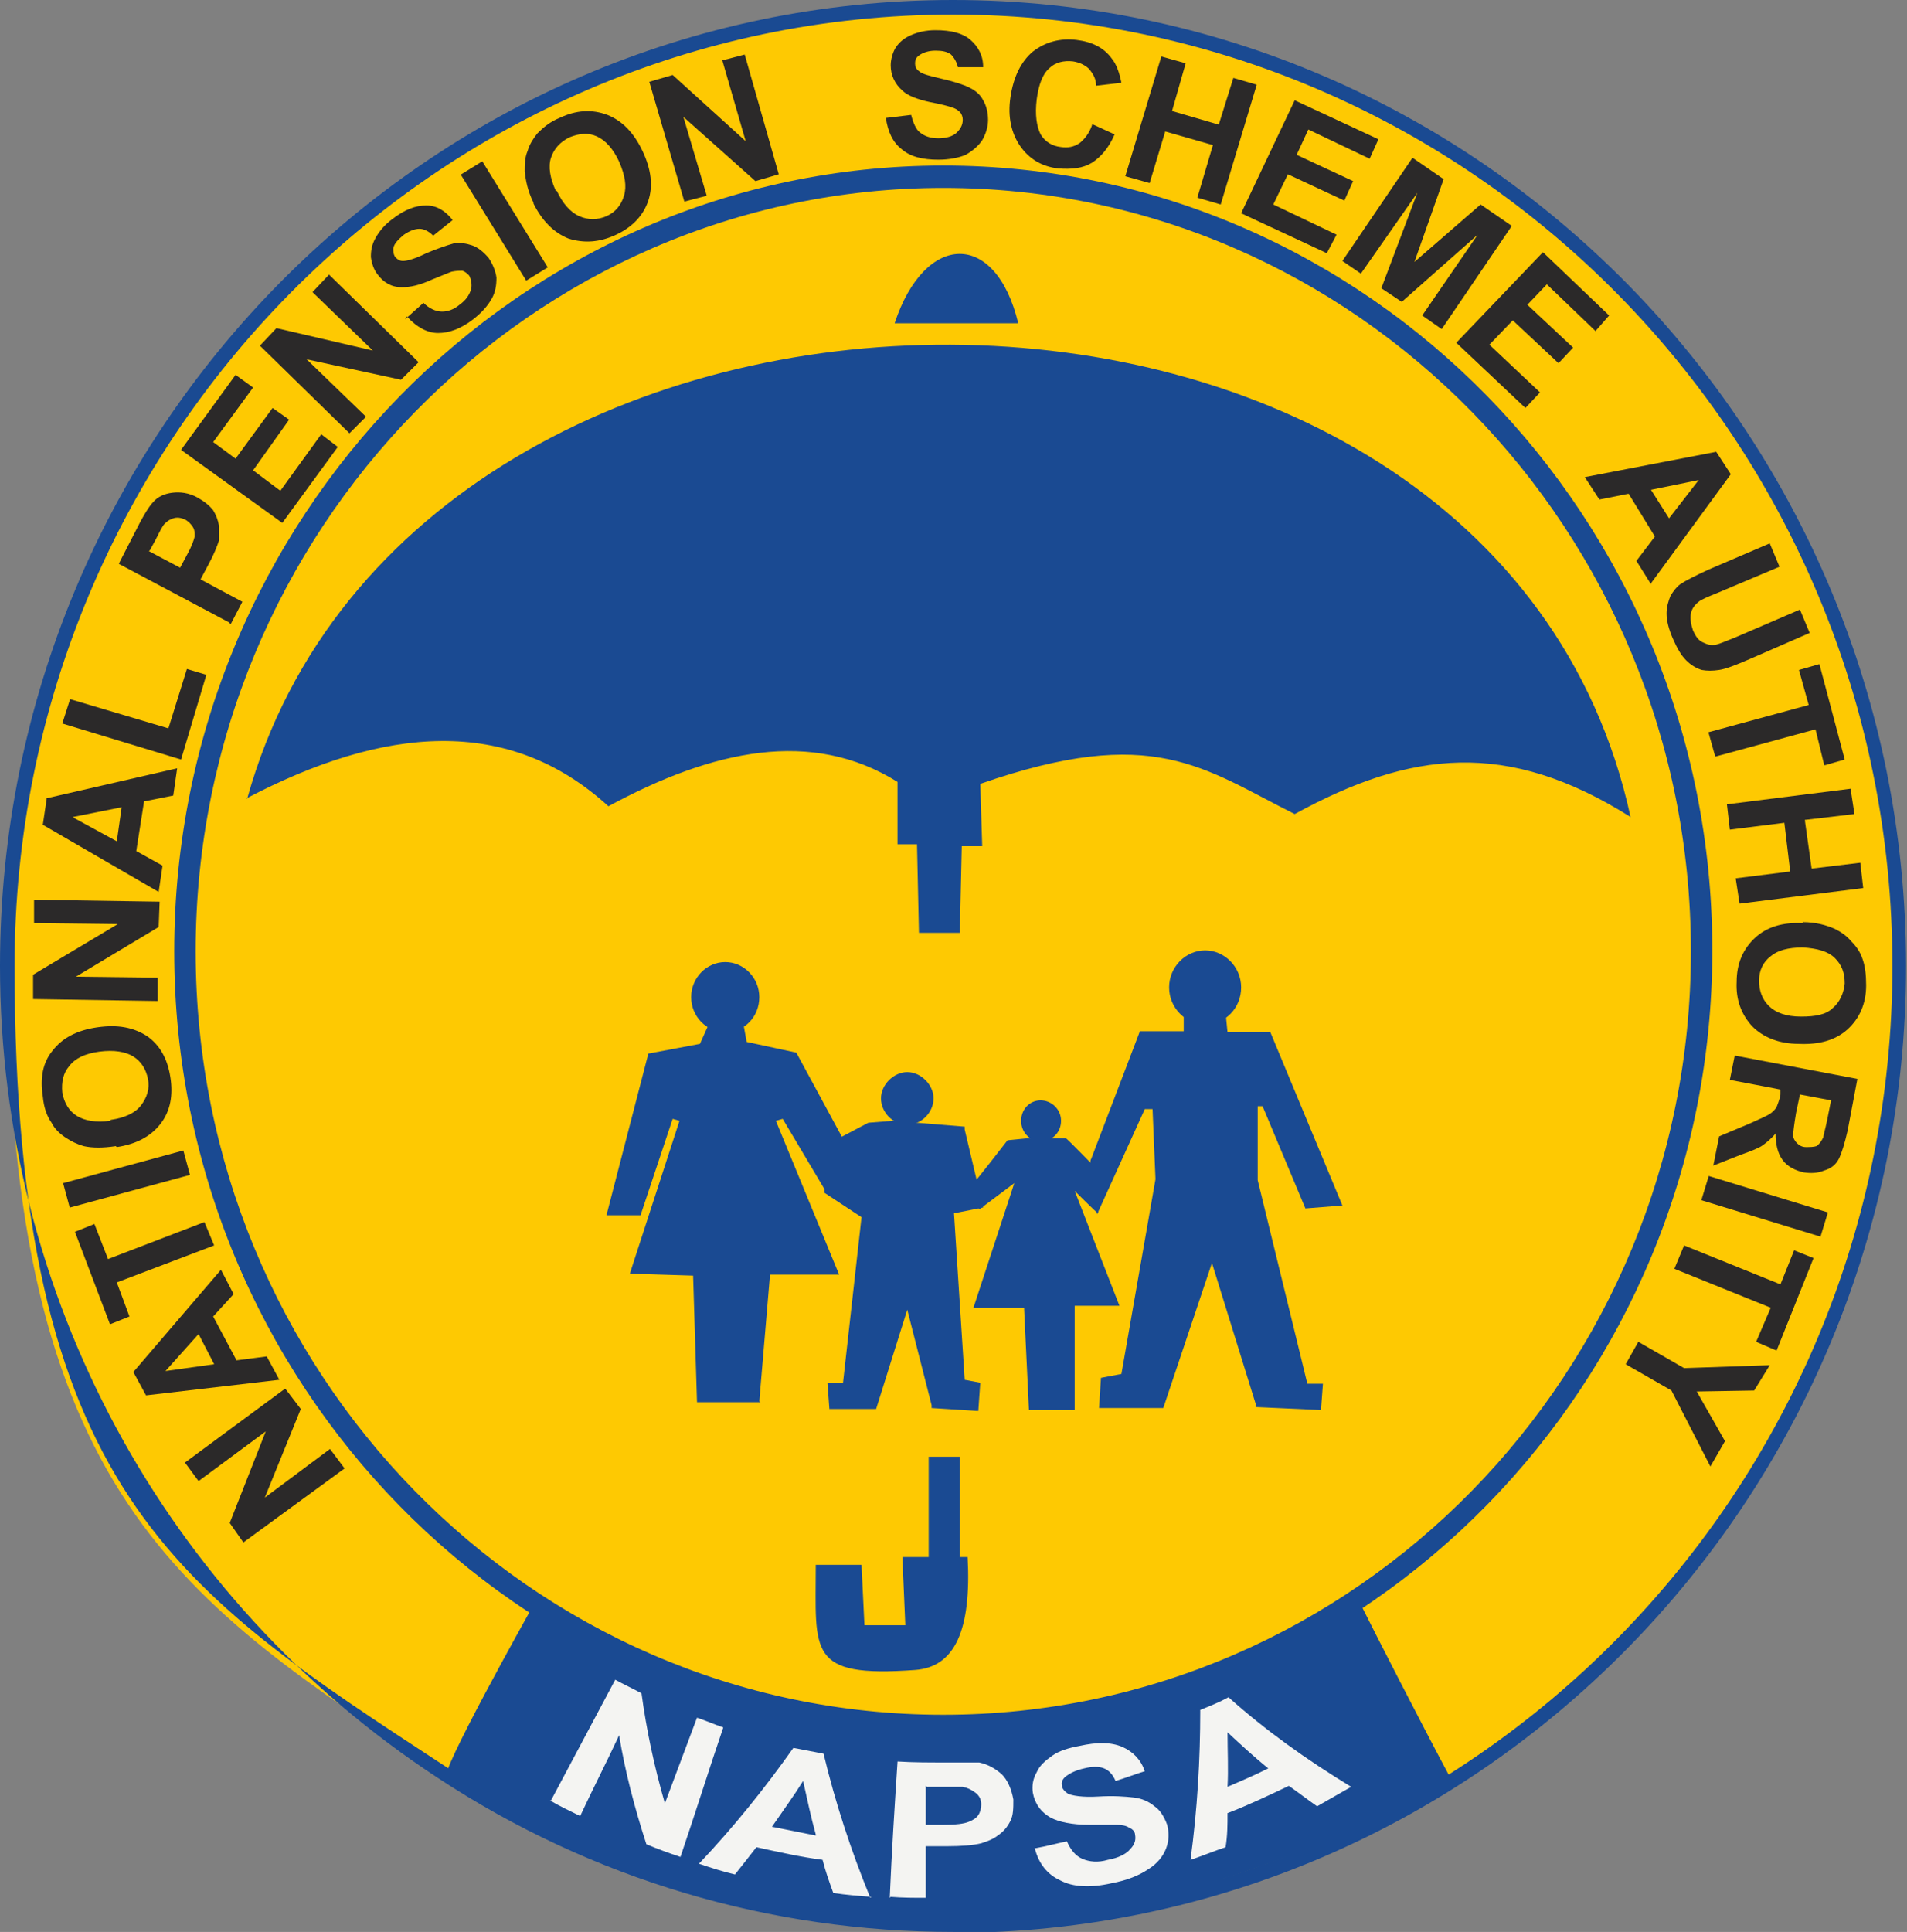<?xml version="1.0" encoding="UTF-8"?>
<svg id="Livello_1" xmlns="http://www.w3.org/2000/svg" xmlns:xlink="http://www.w3.org/1999/xlink" version="1.1" viewBox="0 0 195.9 198.4">
  <rect x="0" y="0" width="195.9" height="198.4" fill="#808080" stroke="none"/>
  <!-- Generator: Adobe Illustrator 29.5.1, SVG Export Plug-In . SVG Version: 2.1.0 Build 141)  -->
  <defs>
    <style>
      .st0 {
        fill: none;
      }

      .st1 {
        clip-path: url(#clippath-10);
      }

      .st2 {
        fill: #fec902;
      }

      .st3 {
        clip-path: url(#clippath-1);
      }

      .st4 {
        clip-path: url(#clippath-3);
      }

      .st5 {
        clip-path: url(#clippath-4);
      }

      .st6 {
        clip-path: url(#clippath-2);
      }

      .st7 {
        clip-path: url(#clippath-7);
      }

      .st8 {
        clip-path: url(#clippath-6);
      }

      .st9 {
        clip-path: url(#clippath-9);
      }

      .st10 {
        clip-path: url(#clippath-8);
      }

      .st11 {
        clip-path: url(#clippath-5);
      }

      .st12 {
        fill: #1a4a92;
      }

      .st13 {
        fill: #2b2929;
      }

      .st14 {
        fill: #f4f4f2;
      }

      .st15 {
        clip-path: url(#clippath);
      }
    </style>
    <clipPath id="clippath">
      <rect class="st0" x="0" width="195.9" height="198.4"/>
    </clipPath>
    <clipPath id="clippath-1">
      <rect class="st0" x="0" width="195.9" height="198.4"/>
    </clipPath>
    <clipPath id="clippath-2">
      <rect class="st0" x="0" width="195.9" height="198.4"/>
    </clipPath>
    <clipPath id="clippath-3">
      <rect class="st0" x="0" width="195.9" height="198.4"/>
    </clipPath>
    <clipPath id="clippath-4">
      <rect class="st0" x="0" width="195.9" height="198.4"/>
    </clipPath>
    <clipPath id="clippath-5">
      <rect class="st0" x="0" width="195.9" height="198.4"/>
    </clipPath>
    <clipPath id="clippath-6">
      <rect class="st0" x="0" width="195.9" height="198.4"/>
    </clipPath>
    <clipPath id="clippath-7">
      <rect class="st0" x="0" width="195.9" height="198.4"/>
    </clipPath>
    <clipPath id="clippath-8">
      <rect class="st0" x="0" width="195.9" height="198.4"/>
    </clipPath>
    <clipPath id="clippath-9">
      <rect class="st0" x="0" width="195.9" height="198.4"/>
    </clipPath>
    <clipPath id="clippath-10">
      <rect class="st0" x="0" width="195.9" height="198.4"/>
    </clipPath>
  </defs>
  <g class="st15">
    <path class="st2" d="M97.9,197.7c53.5,0,97.2-44.2,97.2-98.5S151.5.8,97.9.8.8,45,.8,99.2s17.9,65.3,44.7,82.9c15.1,9.9,33.1,15.6,52.4,15.6"/>
    <path class="st12" d="M97.9,1.5C44.8,1.5,1.5,45.3,1.5,99.2s16.6,64.1,44.4,82.3c15.5,10.1,33.5,15.5,52,15.5,53.2,0,96.5-43.9,96.5-97.8S151.1,1.5,97.9,1.5M97.9,198.4c-18.8,0-37.1-5.4-52.9-15.8C16.9,164.2,0,133,0,99.2,0,44.5,43.9,0,97.9,0s97.9,44.5,97.9,99.2-43.9,99.3-97.9,99.3"/>
  </g>
  <polygon class="st13" points="35.4 150.8 25 158.4 23.6 156.4 27.3 147 20.4 152.1 19 150.2 29.3 142.6 30.9 144.7 27.2 153.8 33.9 148.8 35.4 150.8"/>
  <path class="st13" d="M22.7,130.4l1.3,2.5-2.1,2.3,2.4,4.5,3.1-.4,1.3,2.4-13.7,1.6-1.3-2.4,9-10.5ZM20.4,137l-3.4,3.8,5-.7-1.6-3.1Z"/>
  <polygon class="st13" points="11.1 129.3 9.7 125.7 7.7 126.5 11.3 136 13.3 135.2 12 131.7 22 127.9 21 125.5 11.1 129.3"/>
  <rect class="st13" x="6.5" y="119.8" width="12.8" height="2.6" transform="translate(-31.2 7.6) rotate(-15.2)"/>
  <g class="st3">
    <path class="st13" d="M11.9,117.7c-1.3.2-2.4.2-3.3,0-.7-.2-1.3-.5-1.9-.9-.6-.4-1.1-.9-1.4-1.5-.5-.7-.8-1.6-.9-2.7-.3-1.9,0-3.5,1-4.7,1-1.3,2.5-2.1,4.6-2.4,2.1-.3,3.7,0,5.1.9,1.3.9,2.1,2.3,2.4,4.2.3,1.9,0,3.5-1,4.8-1,1.3-2.5,2.1-4.5,2.4M11.4,115c1.4-.2,2.5-.7,3.1-1.5.6-.8.9-1.7.7-2.7-.2-1-.7-1.8-1.5-2.3-.8-.5-2-.7-3.5-.5-1.5.2-2.5.7-3.1,1.5-.6.7-.8,1.6-.7,2.7.2,1.1.7,1.9,1.5,2.4s2,.7,3.4.5"/>
  </g>
  <polygon class="st13" points="3.5 94.8 12.1 94.9 3.4 100.1 3.4 102.6 16.2 102.8 16.2 100.4 7.8 100.3 16.3 95.2 16.4 92.6 3.5 92.4 3.5 94.8"/>
  <path class="st13" d="M7.5,83.9l5-1-.5,3.5-4.4-2.4ZM4.8,82l-.4,2.7,11.9,6.9.4-2.7-2.7-1.5.8-5.1,3-.6.4-2.8-13.5,3.1Z"/>
  <polygon class="st13" points="17.3 74.8 7.2 71.8 6.4 74.3 18.6 78 21.2 69.3 19.2 68.7 17.3 74.8"/>
  <g class="st6">
    <path class="st13" d="M23.5,63.9l-11.3-6,1.9-3.7c.7-1.4,1.3-2.3,1.6-2.6.5-.6,1.2-.9,2-1,.8-.1,1.7,0,2.6.5.7.4,1.2.8,1.6,1.3.3.5.5,1,.6,1.6,0,.5,0,1,0,1.5-.2.6-.5,1.4-1.1,2.5l-.8,1.5,4.3,2.3-1.2,2.3ZM15.3,56.6l3.2,1.7.7-1.3c.5-.9.7-1.5.8-1.9,0-.4,0-.7-.2-1-.2-.3-.4-.5-.7-.7-.4-.2-.8-.3-1.2-.2-.4.1-.7.3-1,.6-.2.2-.5.8-.9,1.6l-.6,1.1Z"/>
  </g>
  <polygon class="st13" points="29 53.7 18.6 46.2 24.2 38.5 26 39.8 21.9 45.4 24.2 47.1 28 41.9 29.7 43.1 26 48.3 28.8 50.4 33 44.6 34.7 45.9 29 53.7"/>
  <polygon class="st13" points="35.9 44.5 26.7 35.5 28.4 33.7 38.3 36 32.1 30 33.8 28.2 43 37.2 41.2 39 31.5 36.9 37.6 42.8 35.9 44.5"/>
  <g class="st4">
    <path class="st13" d="M41.6,32.8l1.9-1.7c.6.6,1.3.9,1.9.9.6,0,1.2-.2,1.8-.7.7-.5,1-1,1.2-1.6.1-.5,0-1-.2-1.4-.2-.2-.4-.4-.7-.5-.3,0-.6,0-1.1.1-.3.1-1,.4-2,.8-1.3.6-2.3.8-3.1.8-1.1,0-1.9-.5-2.5-1.3-.4-.5-.6-1.1-.7-1.8,0-.7.1-1.3.5-2,.4-.7.9-1.3,1.7-1.9,1.3-1,2.4-1.4,3.5-1.4,1.1,0,2,.6,2.7,1.5l-2,1.6c-.5-.5-1-.7-1.4-.7-.5,0-1,.2-1.6.6-.6.5-1,.9-1.1,1.4,0,.3,0,.6.2.9.2.2.4.4.8.4.4,0,1.2-.2,2.4-.8,1.2-.5,2.1-.8,2.8-1,.7-.1,1.3,0,1.9.2.6.2,1.2.7,1.7,1.3.4.6.7,1.3.8,2,0,.8-.1,1.5-.5,2.2-.4.7-1,1.4-1.9,2.1-1.3,1-2.5,1.4-3.6,1.4-1.1,0-2.2-.6-3.2-1.7"/>
  </g>
  <rect class="st13" x="50.5" y="16.3" width="2.6" height="12.8" transform="translate(-4.2 30.6) rotate(-31.7)"/>
  <g class="st5">
    <path class="st13" d="M54.8,20.8c-.6-1.2-.8-2.3-.9-3.2,0-.7,0-1.4.3-2.1.2-.7.6-1.3,1-1.8.6-.6,1.3-1.2,2.3-1.6,1.7-.8,3.3-.9,4.9-.3,1.5.6,2.7,1.8,3.6,3.7.9,1.9,1.1,3.6.6,5.1-.5,1.5-1.6,2.7-3.3,3.5-1.7.8-3.3.9-4.9.4-1.5-.6-2.7-1.8-3.6-3.6M57.2,19.6c.6,1.3,1.4,2.2,2.3,2.6.9.4,1.9.4,2.8,0,.9-.4,1.5-1.1,1.8-2.1.3-1,.1-2.1-.5-3.5-.6-1.3-1.4-2.2-2.3-2.6-.9-.4-1.8-.3-2.8.1-1,.5-1.6,1.2-1.9,2.1s-.1,2.1.5,3.4"/>
  </g>
  <polygon class="st13" points="70.3 20.7 66.7 8.4 69.1 7.7 76.6 14.5 74.2 6.2 76.5 5.6 80 17.9 77.6 18.6 70.2 12 72.6 20.1 70.3 20.7"/>
  <g class="st11">
    <path class="st13" d="M91.1,12.1l2.5-.3c.2.8.5,1.5.9,1.8.5.4,1.1.6,1.9.6.8,0,1.5-.2,1.9-.6.4-.4.6-.8.6-1.3,0-.3-.1-.6-.3-.8-.2-.2-.5-.4-.9-.5-.3-.1-1-.3-2.1-.5-1.4-.3-2.4-.7-2.9-1.2-.8-.7-1.2-1.6-1.2-2.6,0-.6.2-1.3.5-1.8.4-.6.9-1,1.6-1.3.7-.3,1.5-.5,2.5-.5,1.6,0,2.8.3,3.6,1,.8.7,1.3,1.6,1.3,2.8h-2.6c-.1-.5-.4-1-.7-1.3-.4-.3-.9-.4-1.6-.4-.7,0-1.3.2-1.7.5-.3.2-.4.5-.4.8,0,.3.1.6.4.8.3.3,1.1.5,2.4.8,1.3.3,2.2.6,2.8.9.6.3,1.1.7,1.4,1.3.3.5.5,1.2.5,2,0,.7-.2,1.4-.6,2.1-.4.6-1,1.1-1.7,1.5-.7.3-1.7.5-2.8.5-1.6,0-2.9-.3-3.8-1.1-.9-.7-1.4-1.8-1.6-3.2"/>
    <path class="st13" d="M112.1,12.7l2.4,1.1c-.6,1.4-1.4,2.3-2.3,2.9-1,.6-2.1.7-3.5.6-1.7-.2-3-1-3.9-2.3s-1.3-3-1-5c.3-2.1,1.1-3.7,2.3-4.7,1.3-1,2.8-1.4,4.5-1.2,1.6.2,2.8.8,3.6,1.9.5.6.8,1.5,1,2.5l-2.6.3c0-.7-.3-1.2-.7-1.7-.4-.4-1-.7-1.7-.8-.9-.1-1.8.1-2.4.7-.7.6-1.1,1.7-1.3,3.2-.2,1.6,0,2.8.4,3.6.5.8,1.2,1.2,2.1,1.3.7.1,1.3,0,1.9-.4.5-.4,1-1,1.3-1.9"/>
  </g>
  <polygon class="st13" points="115.6 18.1 119.3 5.8 121.8 6.5 120.4 11.4 125.2 12.8 126.7 8 129.1 8.7 125.4 21 123 20.3 124.6 14.9 119.7 13.5 118.1 18.8 115.6 18.1"/>
  <polygon class="st13" points="127.5 21.9 133 10.3 141.6 14.3 140.7 16.3 134.4 13.3 133.2 15.9 139 18.6 138.1 20.6 132.3 17.9 130.8 21 137.3 24.1 136.3 26 127.5 21.9"/>
  <polygon class="st13" points="137.9 26.8 145.1 16.2 148.3 18.4 145.3 26.9 152.1 21 155.3 23.2 148.1 33.8 146.1 32.4 151.8 24.1 144 31 141.9 29.6 145.6 19.8 139.8 28.1 137.9 26.8"/>
  <polygon class="st13" points="149.6 35.2 158.5 25.9 165.3 32.4 163.9 34 158.9 29.2 156.9 31.3 161.6 35.7 160.1 37.3 155.4 32.9 153 35.4 158.2 40.3 156.7 41.9 149.6 35.2"/>
  <path class="st13" d="M169.6,60l-1.5-2.4,1.9-2.5-2.7-4.4-3,.6-1.5-2.3,13.5-2.6,1.5,2.3-8.2,11.2ZM171.4,53.3l3.1-4-4.9,1,1.9,3Z"/>
  <g class="st8">
    <path class="st13" d="M181.8,55.8l1,2.4-6.4,2.7c-1,.4-1.7.7-1.9.9-.4.3-.7.7-.8,1.2-.1.5,0,1.1.2,1.7.3.7.6,1.1,1.1,1.3.4.2.8.3,1.3.2.4-.1,1.1-.4,2.1-.8l6.5-2.8,1,2.4-6.2,2.7c-1.4.6-2.4,1-3.1,1.1s-1.2.1-1.8,0c-.6-.2-1.1-.5-1.6-1-.5-.5-.9-1.2-1.3-2.1-.5-1.1-.7-2-.7-2.7,0-.7.2-1.3.4-1.8.3-.5.6-.9,1-1.2.6-.4,1.6-.9,2.9-1.5l6.3-2.7Z"/>
  </g>
  <polygon class="st13" points="175.5 75.2 185.8 72.4 184.8 68.8 186.9 68.2 189.5 78 187.4 78.6 186.5 74.9 176.2 77.7 175.5 75.2"/>
  <polygon class="st13" points="177.4 82.6 190.1 81 190.5 83.6 185.4 84.2 186.1 89.2 191.1 88.6 191.4 91.2 178.7 92.8 178.3 90.2 183.9 89.5 183.3 84.5 177.7 85.2 177.4 82.6"/>
  <g class="st7">
    <path class="st13" d="M185.2,94.7c1.3,0,2.4.3,3.3.7.6.3,1.2.7,1.7,1.3.5.5.9,1.1,1.1,1.7.3.8.4,1.7.4,2.8,0,1.9-.7,3.4-1.9,4.5-1.2,1.1-2.9,1.6-5,1.5-2.1,0-3.7-.7-4.8-1.8-1.1-1.2-1.7-2.7-1.6-4.6,0-1.9.7-3.4,1.9-4.5,1.2-1.1,2.8-1.6,4.9-1.5M185.2,97.3c-1.5,0-2.6.3-3.3.9-.8.6-1.2,1.5-1.2,2.5,0,1,.3,1.9,1,2.6.7.7,1.8,1.1,3.3,1.1,1.5,0,2.6-.2,3.3-.9.7-.6,1.1-1.5,1.2-2.5,0-1.1-.3-1.9-1-2.6-.7-.7-1.8-1-3.3-1.1"/>
    <path class="st13" d="M178.2,108.4l12.6,2.4-1,5.3c-.3,1.3-.6,2.3-.9,2.9-.3.6-.8,1-1.5,1.2-.7.3-1.4.3-2.1.2-.9-.2-1.7-.6-2.2-1.3s-.7-1.6-.7-2.7c-.4.5-.9.9-1.3,1.2-.4.3-1.2.6-2.3,1l-2.8,1.1.6-3,3.1-1.3c1.1-.5,1.8-.8,2.1-1,.3-.2.5-.4.7-.7.1-.3.3-.7.4-1.3v-.5c.1,0-5.2-1-5.2-1l.5-2.5ZM184.9,112.4l-.4,1.9c-.2,1.2-.3,2-.3,2.3,0,.3.2.6.4.8s.5.4.9.4c.4,0,.8,0,1.1-.1.3-.2.5-.5.7-.9,0-.2.2-.8.4-1.8l.4-2-3.2-.6Z"/>
  </g>
  <rect class="st13" x="179.9" y="117.3" width="2.6" height="12.8" transform="translate(10 261) rotate(-73)"/>
  <polygon class="st13" points="173 127.9 182.9 131.9 184.3 128.4 186.3 129.2 182.5 138.7 180.4 137.8 181.9 134.3 172 130.3 173 127.9"/>
  <polygon class="st13" points="168.3 137.8 173 140.5 181.8 140.2 180.2 142.8 174.3 142.9 177.2 148 175.7 150.6 171.7 142.8 167 140.1 168.3 137.8"/>
  <g class="st10">
    <path class="st12" d="M25.3,82c14.1-7.4,26.9-8.6,37.2.8,10.7-5.8,20.9-8,29.7-2.5v6.4h2l.2,9.1h4.2l.2-8.9h2.1l-.2-6.4c17.8-6.2,22.9-1.6,32.3,3.1,11.9-6.5,21.8-7.7,34.5.3-14.1-64.7-124.8-64-142.1-1.9"/>
    <path class="st12" d="M91.9,33.2h12.7c-2.3-9.6-9.6-9.4-12.7,0"/>
  </g>
  <rect class="st12" x="95.4" y="149.6" width="3.2" height="10.8"/>
  <g class="st9">
    <path class="st12" d="M92.9,159.9h6.5c.4,7.5-1.3,11.3-5.4,11.6-11.1.8-10.2-1.8-10.2-10.8h4.7c0,0,.3,6.2.3,6.2h4.2c0,0-.3-7-.3-7Z"/>
    <path class="st12" d="M74.5,105.6c1.8,0,3.1-1.4,3.1-3.2s-1.4-3.2-3.1-3.2-3.1,1.4-3.1,3.2,1.4,3.2,3.1,3.2"/>
    <path class="st12" d="M74.5,99.5c-1.5,0-2.8,1.3-2.8,2.8s1.3,2.8,2.8,2.8,2.8-1.2,2.8-2.8-1.2-2.8-2.8-2.8M74.5,106c-1.9,0-3.5-1.6-3.5-3.6s1.6-3.6,3.5-3.6,3.5,1.6,3.5,3.6-1.5,3.6-3.5,3.6"/>
    <path class="st12" d="M93.2,115.2c1.3,0,2.3-1.1,2.3-2.4s-1-2.4-2.3-2.4-2.4,1.1-2.4,2.4,1.1,2.4,2.4,2.4"/>
    <path class="st12" d="M93.2,110.8c-1.1,0-2,.9-2,2s.9,2,2,2,1.9-.9,1.9-2-.9-2-1.9-2M93.2,115.5c-1.5,0-2.7-1.3-2.7-2.7s1.3-2.7,2.7-2.7,2.7,1.3,2.7,2.7-1.2,2.7-2.7,2.7"/>
    <path class="st12" d="M106.9,116.9c.9,0,1.7-.8,1.7-1.7s-.8-1.7-1.7-1.7-1.6.8-1.6,1.7.7,1.7,1.6,1.7"/>
    <path class="st12" d="M106.9,113.8c-.7,0-1.2.6-1.2,1.3s.5,1.3,1.2,1.3,1.3-.6,1.3-1.3-.6-1.3-1.3-1.3M106.9,117.2c-1.1,0-2-.9-2-2.1s.9-2.1,2-2.1,2.1.9,2.1,2.1-.9,2.1-2.1,2.1"/>
    <path class="st12" d="M123.8,104.8c1.9,0,3.3-1.5,3.3-3.4s-1.4-3.4-3.3-3.4-3.3,1.5-3.3,3.4,1.5,3.4,3.3,3.4"/>
    <path class="st12" d="M123.8,98.4c-1.6,0-2.9,1.4-2.9,3s1.3,3,2.9,3,2.9-1.3,2.9-3-1.3-3-2.9-3M123.8,105.2c-2,0-3.7-1.7-3.7-3.8s1.7-3.8,3.7-3.8,3.7,1.7,3.7,3.8-1.6,3.8-3.7,3.8"/>
  </g>
  <polygon class="st12" points="73.2 105.6 72.2 107.5 67 108.6 62.8 124.5 65.5 124.5 68.8 114.5 70.3 114.8 65.2 130.5 71.5 130.7 72 143.6 77.7 143.6 78.8 130.7 85.8 130.6 79.3 114.9 80.7 114.6 84.9 121.6 86.7 117.8 81.7 108.5 76.5 107.4 76.1 105.3 73.2 105.6"/>
  <path class="st12" d="M72.3,143.2h5l1.1-13h6.7c0,0-6.4-15.6-6.4-15.6l2-.5,4,6.6,1.4-3-4.8-9-5.2-1.1-.4-2-2.4.3-.9,1.9h-.2s-5,1-5,1l-4,15.2h2l3.3-10,2.2.5-5.1,15.6,6.2.2.4,12.9ZM78.1,144h-6.5l-.4-13-6.5-.2,5.1-15.7-.7-.2-3.3,9.9h-3.5l4.3-16.6,5.3-1,.9-2,3.5-.4.4,2.2,5.1,1.1,5.2,9.6v.2c0,0-2.2,4.4-2.2,4.4l-4.4-7.4-.7.2,6.5,15.8h-7.1c0,0-1.1,13-1.1,13Z"/>
  <g class="st1">
    <path class="st12" d="M85.5,117.6l3.7-1.9,2.5-.3,7.1.6,1.8,7.6-3,.6,1.1,17.8,1.5.3-.2,2.2-4.1-.3-2.7-11.1-3.6,11.2h-4.1l-.2-1.9h1.5c0,0,2-17.5,2-17.5l-3.8-2.5s.3-4.7.4-4.7"/>
    <path class="st12" d="M96.3,143.9l3.4.2v-1.5c.1,0-1.4-.2-1.4-.2v-.3s-1.1-18.1-1.1-18.1l2.9-.6-1.6-7-6.8-.6-2.3.2-3.5,1.8c0,.5-.2,2.4-.3,4.2l3.8,2.5v.2s-2,17.8-2,17.8h-1.5c0,0,.1,1.3.1,1.3h3.5l3.9-12.2,3,12.1ZM100.4,144.9l-4.7-.3v-.3c0,0-2.5-9.8-2.5-9.8l-3.2,10.2h-4.8l-.2-2.7h1.6c0,0,1.9-17,1.9-17l-3.8-2.5v-.2c.3-4.6.4-5,.7-5l3.8-2,2.5-.2,7.4.6v.3c0,0,1.9,8,1.9,8l-3,.6,1.1,17.1,1.6.3-.2,2.9Z"/>
    <path class="st12" d="M100.3,121.9l3.4-4.4,1.8-.2h3.9c0-.1,3.1,3.1,3.1,3.1v3.4c0,0-3-3-3-3l5.1,13h-4.4c0,0,0,10.7,0,10.7h-4.1l-.5-10.5h-5.1c0,0,4.4-13.4,4.4-13.4l-4.1,3s-.5-1.7-.4-1.7"/>
    <path class="st12" d="M106.4,144.1h3.4v-10.6c0,0,4.1,0,4.1,0l-5.5-14.1,3.6,3.7v-2.3c0,0-2.8-3-2.8-3h-3.7c0,.1-1.7.3-1.7.3l-3.2,4.2c0,.2.1.6.3.9l4.7-3.4-4.6,13.9h4.9c0,0,.5,10.6.5,10.6ZM110.6,144.8h-4.9l-.5-10.5h-5.2c0,0,4.2-12.8,4.2-12.8l-3.6,2.7-.2-.5c-.5-1.8-.5-1.9-.4-2v-.2c.1,0,3.5-4.4,3.5-4.4l2-.2h4c0-.1,3.3,3.3,3.3,3.3v4.4c-.1,0-2.4-2.3-2.4-2.3l4.6,11.8h-4.6c0,0,0,10.7,0,10.7Z"/>
    <path class="st12" d="M112.5,119.2l4.9-13h4.6v-1.9h3.6l.2,2h4.5c0,0,7.1,17.1,7.1,17.1l-3,.2-4.4-10.5h-1.1v8l5.2,21.2h1.4c0,0-.2,2-.2,2l-6-.3-4.7-15.6-5.3,15.8h-5.9c0,0,.2-2.5.2-2.5l2.1-.4,3.6-20.2-.3-7.7h-1.4c0,0-4.5,9.8-4.5,9.8,0,0-.6-4.1-.5-4.2"/>
    <path class="st12" d="M129.6,143.8l5.4.2v-1.2c.1,0-1.2,0-1.2,0v-.3c0,0-5.2-21.2-5.2-21.2v-8.3s1.7-.1,1.7-.1l4.4,10.5,2.2-.2-6.8-16.5h-4.6c0,0-.2-2-.2-2h-2.9v1.9h-4.7l-4.8,12.7c0,.3.1,1.4.3,2.7l4-8.8h2c0-.1.4,8,.4,8l-3.6,20.6-2.1.4v1.7c-.1,0,5.1,0,5.1,0l5.6-16.6,5,16.4ZM135.6,144.8l-6.6-.3v-.3c0,0-4.5-14.5-4.5-14.5l-5,14.9h-6.6c0,0,.2-3.1.2-3.1l2.1-.4,3.5-20-.3-7.2h-.8c0,0-4.9,10.8-4.9,10.8l-.2-1.2c-.5-3.5-.6-4.2-.4-4.5l5-13.1h4.5v-1.9h4.3l.2,2h4.4c0,0,7.4,17.8,7.4,17.8l-3.8.3-4.4-10.5h-.5v7.6l5.1,20.9h1.6c0,0-.2,2.7-.2,2.7Z"/>
    <path class="st12" d="M96.9,19.3c-42.3,0-76.8,35.2-76.8,78.4s34.4,78.4,76.8,78.4,76.8-35.2,76.8-78.4S139.3,19.3,96.9,19.3M96.9,178.3c-43.6,0-79-36.2-79-80.6S53.3,17,96.9,17s79,36.2,79,80.6-35.4,80.6-79,80.6"/>
    <path class="st12" d="M45.9,182.5c-1,0,8.3-16.6,8.8-17.5,39.7,28.3,82.7,1.7,85.1-.2,1.6,3.2,6.1,12,9.2,17.8,0,0-52.7,34.2-103.1-.2"/>
    <path class="st14" d="M56.6,184.9c2.2-4.1,4.4-8.3,6.6-12.4.9.5,1.8.9,2.7,1.4.5,3.7,1.3,7.5,2.4,11.3,1.1-2.9,2.2-5.9,3.3-8.8.9.3,1.8.7,2.7,1-1.5,4.4-2.9,8.9-4.4,13.3-1.2-.4-2.3-.8-3.5-1.3-1.2-3.7-2.2-7.5-2.8-11.2-1.3,2.8-2.7,5.5-4,8.3-1-.5-2.1-1-3.1-1.6"/>
    <path class="st14" d="M83.8,188.4c-.5-1.8-.9-3.7-1.3-5.5-1,1.6-2.1,3.1-3.2,4.7,1.5.3,3,.6,4.5.9M89.5,194.8c-1.3-.1-2.6-.2-3.9-.4-.4-1.1-.8-2.2-1.1-3.4-2.3-.3-4.5-.8-6.8-1.3-.7.9-1.4,1.8-2.2,2.8-1.3-.3-2.5-.7-3.7-1.1,3.6-3.8,6.8-7.8,9.7-11.9,1,.2,2.1.4,3.1.6,1.2,5,2.8,9.9,4.8,14.8"/>
    <path class="st14" d="M95.1,183.4c0,1.3,0,2.7,0,4,.6,0,1.2,0,1.8,0,1.3,0,2.1-.1,2.6-.3s.8-.4,1-.7c.2-.3.3-.7.3-1.1,0-.5-.2-.9-.6-1.2s-.8-.5-1.3-.6c-.4,0-1.1,0-2.2,0-.5,0-1,0-1.5,0M91.4,194.9c.2-4.7.5-9.4.8-14,1.6.1,3.2.1,4.8.1,1.8,0,3,0,3.6,0,.9.2,1.6.6,2.3,1.2.6.6,1,1.5,1.2,2.6,0,.9,0,1.6-.3,2.2-.3.6-.7,1.1-1.3,1.5-.5.4-1.1.6-1.7.8-.8.2-2,.3-3.5.3-.7,0-1.5,0-2.2,0,0,1.8,0,3.5,0,5.3-1.2,0-2.4,0-3.6-.1"/>
    <path class="st14" d="M106.4,189.8c1.1-.2,2.2-.5,3.2-.7.4.9.9,1.5,1.6,1.8.7.3,1.6.4,2.6.1,1.1-.2,1.9-.6,2.3-1.1.5-.5.6-1,.5-1.5,0-.3-.3-.6-.6-.7-.3-.2-.7-.3-1.3-.3-.4,0-1.3,0-2.8,0-1.8,0-3.1-.3-3.9-.7-1.1-.6-1.7-1.5-1.9-2.6-.1-.7,0-1.4.4-2.1.3-.7.9-1.2,1.6-1.7.7-.5,1.7-.8,2.8-1,1.8-.4,3.2-.4,4.4.1,1.1.5,1.9,1.3,2.3,2.5-1,.3-2,.7-3,1-.3-.7-.7-1.1-1.2-1.3-.5-.2-1.2-.2-2,0-.9.2-1.5.5-2,.9-.3.3-.4.6-.3.9,0,.3.3.6.6.8.4.2,1.5.4,3.1.3s2.8,0,3.7.1c.8.1,1.5.4,2.1.9.6.4,1,1.1,1.3,1.9.2.8.2,1.6-.1,2.4-.3.8-.9,1.6-1.9,2.2-.9.6-2.1,1.1-3.7,1.4-2.2.5-4,.4-5.3-.3-1.3-.6-2.2-1.7-2.6-3.3"/>
    <path class="st14" d="M130.4,181.7c-1.5-1.2-2.9-2.5-4.3-3.8,0,1.9.1,3.8,0,5.6,1.4-.6,2.8-1.2,4.2-1.9M138.8,183.5c-1.2.7-2.3,1.3-3.5,2-1-.7-1.9-1.4-2.9-2.1-2.1,1-4.2,2-6.3,2.8,0,1.2,0,2.3-.2,3.5-1.2.4-2.4.9-3.6,1.3.7-5.2,1-10.3,1-15.4,1-.4,2-.8,2.9-1.3,3.8,3.4,8,6.4,12.6,9.2"/>
  </g>
</svg>